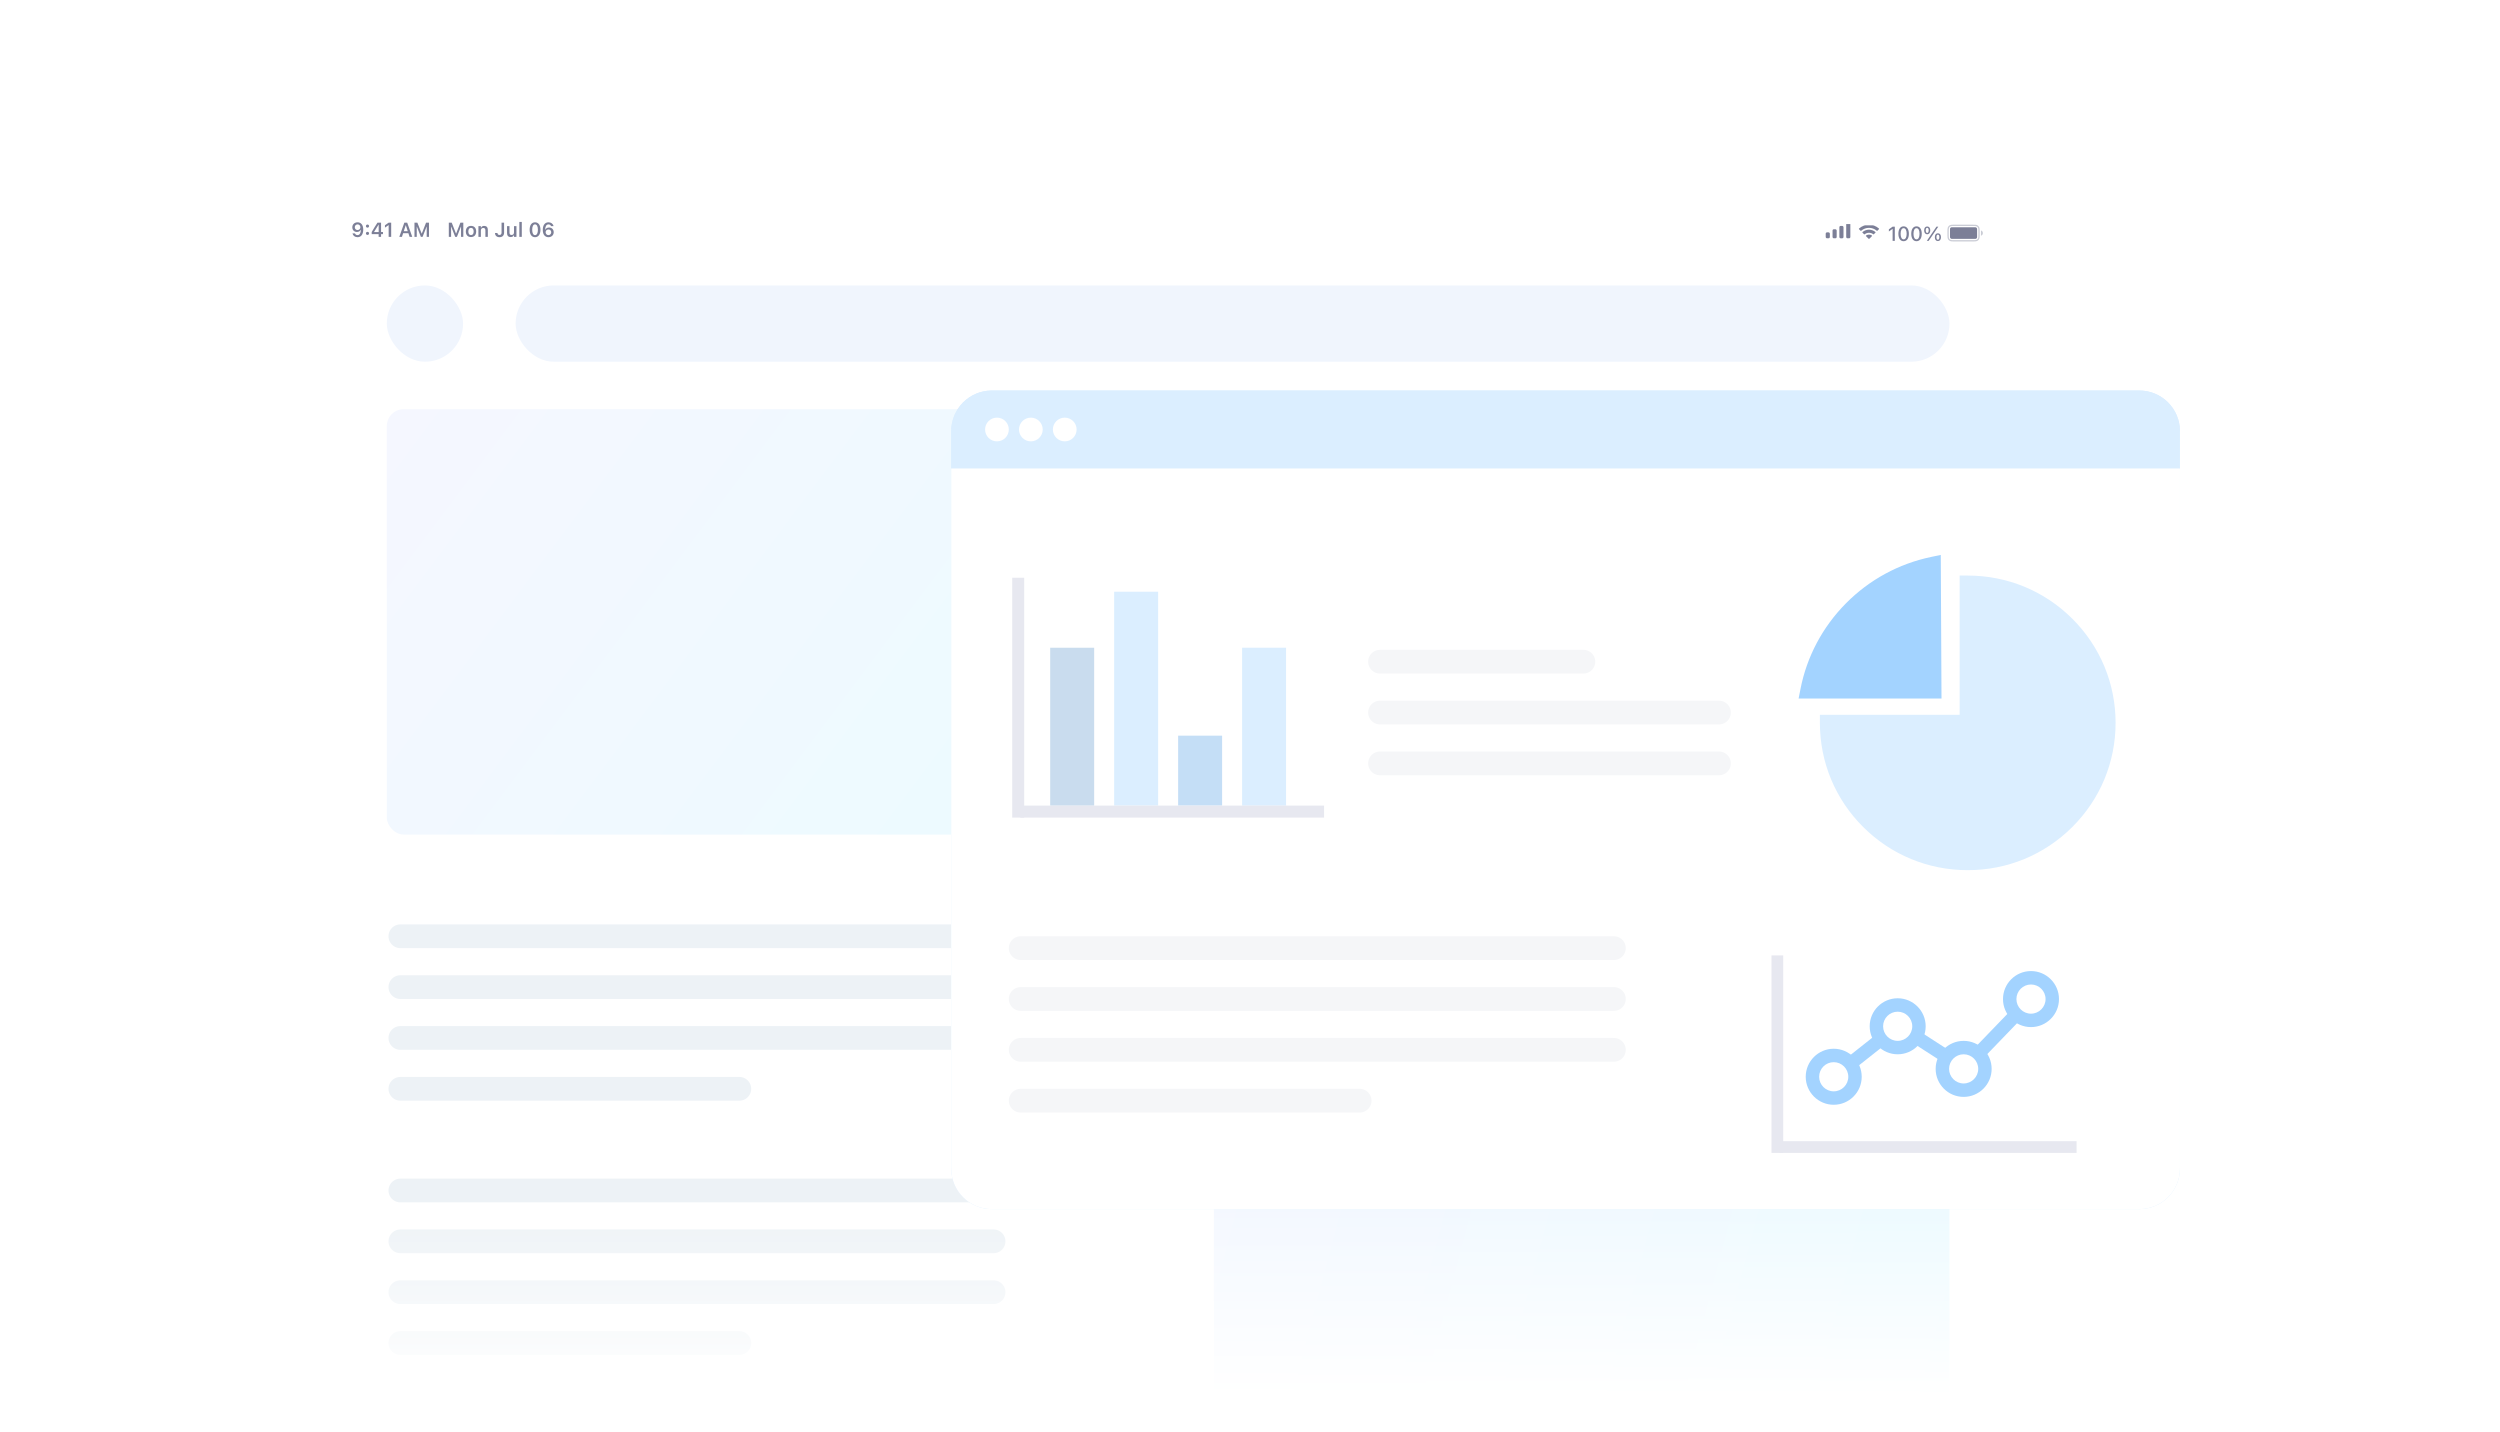<svg width="384" height="220" viewBox="0 0 384 220" fill="none" xmlns="http://www.w3.org/2000/svg"><defs><symbol id="content" viewBox="0 0 384 220" preserveAspectRatio="xMidYMid meet"><g id="NoColourRemove" clip-path="url(#a)"><g filter="url(#b)"><g clip-path="url(#c)"><rect x="49" y="29" width="260.851" height="252" rx="6.248" fill="white"/><rect x="59.414" y="42.537" width="11.715" height="11.715" rx="5.857" fill="#F0F5FD"/><rect x="79.199" y="42.537" width="220.24" height="11.715" rx="5.857" fill="#F0F5FD"/><rect x="59.414" y="61.542" width="116.628" height="65.343" rx="2.603" fill="url(#d)"/><g clip-path="url(#e)"><path d="M61.496 142.505H152.612" stroke="#EDF2F6" stroke-width="3.645" stroke-linecap="round"/><path d="M61.496 150.314H152.612" stroke="#EDF2F6" stroke-width="3.645" stroke-linecap="round"/><path d="M61.496 158.125H152.612" stroke="#EDF2F6" stroke-width="3.645" stroke-linecap="round"/><path d="M61.496 165.935H113.562" stroke="#EDF2F6" stroke-width="3.645" stroke-linecap="round"/><path d="M61.496 181.554H152.612" stroke="#EDF2F6" stroke-width="3.645" stroke-linecap="round"/><path d="M61.496 189.363H152.612" stroke="#EDF2F6" stroke-width="3.645" stroke-linecap="round"/><path d="M61.496 197.174H152.612" stroke="#EDF2F6" stroke-width="3.645" stroke-linecap="round"/><path d="M61.496 204.983H113.562" stroke="#EDF2F6" stroke-width="3.645" stroke-linecap="round"/><path d="M61.496 220.604H152.612" stroke="#EDF2F6" stroke-width="3.645" stroke-linecap="round"/></g><rect x="186.453" y="61.542" width="112.983" height="34.624" rx="2.603" fill="#F0F5FD"/><rect x="186.453" y="106.579" width="112.983" height="179.628" rx="2.603" fill="url(#f)"/><g clip-path="url(#g)"><path d="M54.923 32.84C54.45 32.84 54.114 33.163 54.114 33.606V33.609C54.114 34.022 54.407 34.327 54.825 34.327C55.124 34.327 55.314 34.175 55.394 34.003H55.424C55.424 34.019 55.423 34.036 55.423 34.053C55.406 34.469 55.26 34.807 54.914 34.807C54.722 34.807 54.588 34.708 54.53 34.555L54.526 34.54H54.142L54.145 34.557C54.215 34.891 54.514 35.128 54.914 35.128C55.462 35.128 55.793 34.693 55.793 33.959V33.956C55.793 33.171 55.388 32.84 54.923 32.84ZM54.921 34.028C54.674 34.028 54.494 33.847 54.494 33.595V33.592C54.494 33.349 54.686 33.157 54.926 33.157C55.168 33.157 55.356 33.352 55.356 33.601V33.604C55.356 33.85 55.168 34.028 54.921 34.028ZM56.447 33.661C56.586 33.661 56.687 33.556 56.687 33.423C56.687 33.288 56.586 33.184 56.447 33.184C56.31 33.184 56.207 33.288 56.207 33.423C56.207 33.556 56.31 33.661 56.447 33.661ZM56.447 34.782C56.586 34.782 56.687 34.678 56.687 34.543C56.687 34.409 56.586 34.305 56.447 34.305C56.31 34.305 56.207 34.409 56.207 34.543C56.207 34.678 56.31 34.782 56.447 34.782ZM58.159 35.073H58.532V34.655H58.825V34.333H58.532V32.894H57.981C57.685 33.344 57.375 33.846 57.093 34.336V34.655H58.159V35.073ZM57.455 34.342V34.32C57.666 33.95 57.919 33.547 58.142 33.206H58.165V34.342H57.455ZM59.697 35.073H60.086V32.894H59.698L59.129 33.295V33.661L59.671 33.278H59.697V35.073ZM61.334 35.073H61.741L61.922 34.51H62.729L62.911 35.073H63.319L62.546 32.894H62.106L61.334 35.073ZM62.313 33.299H62.339L62.632 34.21H62.02L62.313 33.299ZM63.663 35.073H64.014V33.524H64.04L64.644 35.073H64.91L65.514 33.524H65.541V35.073H65.891V32.894H65.444L64.79 34.57H64.765L64.109 32.894H63.663V35.073Z" fill="#7C7F97"/><path d="M68.937 35.073H69.288V33.524H69.314L69.918 35.073H70.184L70.788 33.524H70.815V35.073H71.165V32.894H70.718L70.065 34.57H70.039L69.384 32.894H68.937V35.073ZM72.345 35.106C72.839 35.106 73.14 34.783 73.14 34.249V34.246C73.14 33.714 72.838 33.391 72.345 33.391C71.855 33.391 71.551 33.716 71.551 34.246V34.249C71.551 34.783 71.85 35.106 72.345 35.106ZM72.345 34.801C72.084 34.801 71.935 34.598 71.935 34.25V34.247C71.935 33.9 72.084 33.695 72.345 33.695C72.605 33.695 72.755 33.9 72.755 34.247V34.25C72.755 34.598 72.607 34.801 72.345 34.801ZM73.486 35.073H73.862V34.111C73.862 33.864 74.001 33.707 74.225 33.707C74.453 33.707 74.557 33.837 74.557 34.093V35.073H74.933V34.006C74.933 33.613 74.732 33.391 74.363 33.391C74.125 33.391 73.966 33.498 73.888 33.675H73.862V33.423H73.486V35.073ZM76.721 35.128C77.167 35.128 77.429 34.868 77.429 34.427V32.894H77.039V34.424C77.039 34.66 76.927 34.786 76.718 34.786C76.524 34.786 76.421 34.661 76.411 34.493L76.409 34.483H76.029L76.031 34.499C76.046 34.872 76.298 35.128 76.721 35.128ZM78.443 35.106C78.681 35.106 78.849 34.999 78.926 34.823H78.951V35.073H79.327V33.423H78.951V34.385C78.951 34.632 78.822 34.789 78.579 34.789C78.352 34.789 78.257 34.66 78.257 34.404V33.423H77.881V34.49C77.881 34.883 78.071 35.106 78.443 35.106ZM79.771 35.073H80.147V32.784H79.771V35.073ZM82.182 35.128C82.7 35.128 83.014 34.688 83.014 33.985V33.982C83.014 33.278 82.7 32.84 82.182 32.84C81.664 32.84 81.353 33.278 81.353 33.982V33.985C81.353 34.688 81.664 35.128 82.182 35.128ZM82.182 34.812C81.904 34.812 81.746 34.501 81.746 33.985V33.982C81.746 33.465 81.904 33.157 82.182 33.157C82.46 33.157 82.621 33.465 82.621 33.982V33.985C82.621 34.501 82.46 34.812 82.182 34.812ZM84.241 35.128C84.713 35.128 85.05 34.804 85.05 34.362V34.359C85.05 33.945 84.757 33.64 84.339 33.64C84.04 33.64 83.85 33.793 83.77 33.965H83.74C83.74 33.948 83.741 33.932 83.741 33.915C83.758 33.498 83.904 33.16 84.25 33.16C84.442 33.16 84.576 33.26 84.633 33.412L84.639 33.427H85.021L85.018 33.411C84.949 33.077 84.65 32.84 84.25 32.84C83.702 32.84 83.371 33.275 83.371 34.009V34.012C83.371 34.797 83.776 35.128 84.241 35.128ZM83.807 34.367V34.364C83.807 34.117 83.996 33.939 84.242 33.939C84.49 33.939 84.67 34.12 84.67 34.373V34.376C84.67 34.619 84.479 34.81 84.238 34.81C83.996 34.81 83.807 34.616 83.807 34.367Z" fill="#7C7F97"/><g clip-path="url(#h)"><rect x="283.578" y="32.919" width="0.634" height="2.377" rx="0.198" fill="#7C7F97"/><rect x="282.527" y="33.395" width="0.634" height="1.902" rx="0.198" fill="#7C7F97"/><rect x="281.48" y="33.909" width="0.634" height="1.387" rx="0.198" fill="#7C7F97"/><rect x="280.43" y="34.385" width="0.634" height="0.911" rx="0.198" fill="#7C7F97"/></g><g clip-path="url(#i)"><path d="M287.076 34.728C287.215 34.728 287.351 34.765 287.47 34.835L287.518 34.863C287.555 34.885 287.561 34.935 287.531 34.965L287.119 35.376C287.093 35.402 287.052 35.402 287.027 35.376L286.617 34.968C286.587 34.938 286.593 34.888 286.629 34.866L286.677 34.838C286.798 34.766 286.935 34.728 287.076 34.728Z" fill="#7C7F97"/><path d="M287.076 33.973C287.422 33.973 287.755 34.088 288.026 34.301L288.065 34.331C288.095 34.355 288.098 34.4 288.07 34.427L287.824 34.673C287.801 34.696 287.765 34.698 287.739 34.679L287.709 34.657C287.526 34.521 287.305 34.448 287.076 34.448C286.845 34.448 286.623 34.522 286.439 34.659L286.409 34.682C286.383 34.701 286.347 34.699 286.324 34.676L286.078 34.43C286.05 34.403 286.053 34.358 286.083 34.334L286.121 34.304C286.393 34.089 286.727 33.973 287.076 33.973Z" fill="#7C7F97"/><path d="M287.078 33.216C287.628 33.216 288.154 33.41 288.57 33.766L288.606 33.796C288.634 33.82 288.636 33.864 288.609 33.891L288.364 34.136C288.34 34.16 288.302 34.161 288.276 34.14L288.246 34.114C287.918 33.84 287.507 33.691 287.078 33.691C286.647 33.691 286.234 33.841 285.906 34.117L285.876 34.142C285.85 34.164 285.812 34.163 285.788 34.139L285.542 33.894C285.516 33.867 285.517 33.824 285.546 33.799L285.581 33.769C285.998 33.411 286.526 33.216 287.078 33.216Z" fill="#7C7F97"/></g><path d="M290.705 35.69H291.043V33.512H290.705L290.131 33.919V34.252L290.679 33.86H290.705V35.69ZM292.398 35.743C292.899 35.743 293.203 35.304 293.203 34.602V34.599C293.203 33.897 292.899 33.459 292.398 33.459C291.895 33.459 291.593 33.897 291.593 34.599V34.602C291.593 35.304 291.895 35.743 292.398 35.743ZM292.398 35.462C292.105 35.462 291.934 35.135 291.934 34.602V34.599C291.934 34.066 292.105 33.741 292.398 33.741C292.689 33.741 292.861 34.066 292.861 34.599V34.602C292.861 35.135 292.689 35.462 292.398 35.462ZM294.375 35.743C294.877 35.743 295.18 35.304 295.18 34.602V34.599C295.18 33.897 294.877 33.459 294.375 33.459C293.872 33.459 293.57 33.897 293.57 34.599V34.602C293.57 35.304 293.872 35.743 294.375 35.743ZM294.375 35.462C294.082 35.462 293.912 35.135 293.912 34.602V34.599C293.912 34.066 294.082 33.741 294.375 33.741C294.667 33.741 294.839 34.066 294.839 34.599V34.602C294.839 35.135 294.667 35.462 294.375 35.462ZM296.019 34.676C296.312 34.676 296.49 34.445 296.49 34.078V34.076C296.49 33.709 296.312 33.481 296.019 33.481C295.726 33.481 295.548 33.709 295.548 34.076V34.078C295.548 34.445 295.726 34.676 296.019 34.676ZM296.244 35.69L297.72 33.512H297.438L295.961 35.69H296.244ZM296.019 34.473C295.875 34.473 295.794 34.327 295.794 34.078V34.076C295.794 33.829 295.875 33.684 296.019 33.684C296.162 33.684 296.245 33.829 296.245 34.076V34.078C296.245 34.327 296.162 34.473 296.019 34.473ZM297.662 35.721C297.955 35.721 298.133 35.491 298.133 35.124V35.123C298.133 34.756 297.955 34.526 297.662 34.526C297.369 34.526 297.19 34.756 297.19 35.123V35.124C297.19 35.491 297.369 35.721 297.662 35.721ZM297.662 35.518C297.518 35.518 297.437 35.372 297.437 35.124V35.123C297.437 34.874 297.518 34.729 297.662 34.729C297.805 34.729 297.887 34.874 297.887 35.123V35.124C297.887 35.372 297.805 35.518 297.662 35.518Z" fill="#7C7F97"/><rect x="299.52" y="33.602" width="4.16" height="1.783" rx="0.263" fill="#7C7F97"/><path opacity="0.4" d="M302.968 33.206C303.356 33.206 303.55 33.206 303.698 33.281C303.829 33.348 303.935 33.455 304.002 33.585C304.077 33.733 304.077 33.928 304.077 34.315V34.672L304.076 34.929C304.073 35.154 304.058 35.291 304.002 35.402L303.944 35.496C303.88 35.584 303.796 35.655 303.698 35.705C303.587 35.762 303.45 35.777 303.225 35.78L302.968 35.781H300.234L299.978 35.78C299.789 35.777 299.663 35.767 299.562 35.73L299.504 35.705C299.374 35.639 299.267 35.533 299.2 35.402C299.144 35.291 299.13 35.154 299.126 34.929L299.125 34.672V34.315C299.125 33.976 299.125 33.784 299.176 33.643L299.2 33.585C299.25 33.487 299.322 33.403 299.41 33.339L299.504 33.281C299.615 33.225 299.752 33.211 299.978 33.207L300.234 33.206H302.968ZM300.234 33.404C300.037 33.404 299.901 33.404 299.795 33.413C299.692 33.422 299.635 33.437 299.594 33.458C299.501 33.505 299.424 33.582 299.377 33.675C299.356 33.716 299.34 33.773 299.332 33.876C299.323 33.982 299.323 34.118 299.323 34.315V34.672C299.323 34.869 299.323 35.006 299.332 35.111C299.34 35.214 299.356 35.271 299.377 35.312C299.424 35.406 299.501 35.482 299.594 35.529C299.635 35.55 299.692 35.566 299.795 35.574C299.901 35.583 300.037 35.583 300.234 35.583H302.968C303.165 35.583 303.302 35.583 303.407 35.574C303.51 35.566 303.567 35.55 303.608 35.529C303.702 35.482 303.778 35.406 303.825 35.312C303.846 35.271 303.862 35.214 303.87 35.111C303.879 35.006 303.879 34.869 303.879 34.672V34.315C303.879 34.118 303.879 33.982 303.87 33.876C303.862 33.773 303.846 33.716 303.825 33.675C303.778 33.582 303.701 33.505 303.608 33.458C303.567 33.437 303.51 33.422 303.407 33.413C303.302 33.404 303.165 33.404 302.968 33.404H300.234ZM304.275 34.098C304.439 34.137 304.572 34.275 304.572 34.494C304.572 34.713 304.439 34.851 304.275 34.891V34.098Z" fill="#7C7F97"/></g></g></g><g filter="url(#j)"><g clip-path="url(#k)"><path d="M146.102 64.926C146.102 61.475 148.899 58.678 152.349 58.678H328.593C332.044 58.678 334.841 61.475 334.841 64.926V178.169C334.841 181.62 332.044 184.417 328.593 184.417H152.349C148.899 184.417 146.102 181.62 146.102 178.169V64.926Z" fill="#DBEEFF"/><path d="M146.102 64.926C146.102 61.475 148.899 58.678 152.349 58.678H328.593C332.044 58.678 334.841 61.475 334.841 64.926V70.653H146.102V64.926Z" fill="#DBEEFF"/><circle cx="153.131" cy="64.665" r="1.822" fill="white"/><circle cx="158.338" cy="64.665" r="1.822" fill="white"/><circle cx="163.545" cy="64.665" r="1.822" fill="white"/><rect width="188.74" height="113.764" transform="translate(146.102 70.653)" fill="white"/><rect width="6.755" height="24.258" transform="translate(161.309 98.182)" fill="#C9DCEE"/><rect width="6.755" height="32.855" transform="translate(171.133 89.584)" fill="#DBEEFF"/><rect width="6.755" height="10.747" transform="translate(180.961 111.691)" fill="#C4DEF6"/><rect width="6.755" height="24.258" transform="translate(190.785 98.182)" fill="#DBEEFF"/><rect x="155.473" y="87.435" width="1.842" height="36.847" fill="#E7E8F0"/><rect x="156.703" y="122.438" width="46.673" height="1.842" fill="#E7E8F0"/><g clip-path="url(#l)"><path d="M302.244 132.351C296.178 132.351 290.476 129.998 286.186 125.725C281.897 121.451 279.535 115.769 279.535 109.726V108.487H301.001V87.101H302.245C308.311 87.101 314.014 89.454 318.303 93.727C322.592 98.001 324.954 103.683 324.954 109.726C324.954 115.768 322.591 121.451 318.303 125.724C314.014 129.998 308.31 132.351 302.245 132.351L302.244 132.351ZM282.061 110.965C282.358 115.88 284.421 120.461 287.946 123.971C291.766 127.777 296.844 129.873 302.245 129.873C307.646 129.873 312.724 127.777 316.544 123.971C320.363 120.166 322.467 115.107 322.467 109.726C322.467 104.345 320.363 99.285 316.544 95.48C313.019 91.968 308.423 89.912 303.49 89.616V110.965H282.061V110.965Z" fill="#DBEEFF"/><path d="M302.3 110.224H280.562L282.255 118.684L289.153 127.275L295.401 130.269L302.3 130.92L308.288 130.269L315.056 127.275L320.784 121.158L323.647 113.348V108.271L322.346 100.591L315.056 92.391L307.116 88.616H302.3V110.224Z" fill="#DBEEFF"/><path d="M298.215 105.99H276.266L276.556 104.512C277.531 99.541 279.943 94.998 283.532 91.372C287.117 87.75 291.64 85.285 296.609 84.243L298.102 83.93L298.215 105.99ZM279.338 103.511H295.714L295.628 87.033C291.727 88.123 288.182 90.206 285.303 93.113C282.418 96.028 280.374 99.597 279.337 103.511H279.338Z" fill="#A3D3FF"/><path d="M280.696 96.295L277.441 104.495H297.096L295.925 90.308V85.882L288.375 89.006L280.696 96.295Z" fill="#A3D3FF"/></g><path d="M211.969 100.331H243.208" stroke="#F5F6F8" stroke-width="3.645" stroke-linecap="round"/><path d="M211.969 108.141H264.035" stroke="#F5F6F8" stroke-width="3.645" stroke-linecap="round"/><path d="M211.969 115.951H264.035" stroke="#F5F6F8" stroke-width="3.645" stroke-linecap="round"/><path d="M156.777 144.327H247.893" stroke="#F5F6F8" stroke-width="3.645" stroke-linecap="round"/><path d="M156.777 152.137H247.893" stroke="#F5F6F8" stroke-width="3.645" stroke-linecap="round"/><path d="M156.777 159.947H247.893" stroke="#F5F6F8" stroke-width="3.645" stroke-linecap="round"/><path d="M156.777 167.757H208.843" stroke="#F5F6F8" stroke-width="3.645" stroke-linecap="round"/></g></g><g clip-path="url(#m)"><path d="M294.867 158.419L293.75 160.152L298.396 163.152L299.513 161.419L294.867 158.419Z" fill="#A3D3FF"/><path d="M308.947 155.099L303.148 161.112L304.631 162.544L310.43 156.531L308.947 155.099Z" fill="#A3D3FF"/><path d="M288.272 158.844L283.586 162.552L284.864 164.169L289.55 160.462L288.272 158.844Z" fill="#A3D3FF"/><path d="M281.659 169.693C279.288 169.693 277.359 167.762 277.359 165.39C277.359 163.017 279.288 161.087 281.659 161.087C284.03 161.087 285.959 163.017 285.959 165.39C285.959 167.762 284.03 169.693 281.659 169.693ZM281.659 163.149C280.425 163.149 279.42 164.154 279.42 165.39C279.42 166.625 280.425 167.63 281.659 167.63C282.894 167.63 283.898 166.625 283.898 165.39C283.898 164.154 282.894 163.149 281.659 163.149Z" fill="#A3D3FF"/><path d="M291.484 161.94C289.113 161.94 287.184 160.009 287.184 157.637C287.184 155.264 289.113 153.334 291.484 153.334C293.854 153.334 295.783 155.264 295.783 157.637C295.783 160.009 293.854 161.94 291.484 161.94ZM291.484 155.396C290.249 155.396 289.244 156.401 289.244 157.637C289.244 158.872 290.249 159.877 291.484 159.877C292.718 159.877 293.723 158.872 293.723 157.637C293.723 156.401 292.718 155.396 291.484 155.396Z" fill="#A3D3FF"/><path d="M301.616 168.483C299.245 168.483 297.316 166.552 297.316 164.18C297.316 161.807 299.245 159.877 301.616 159.877C303.987 159.877 305.916 161.807 305.916 164.18C305.916 166.552 303.987 168.483 301.616 168.483ZM301.616 161.939C300.382 161.939 299.377 162.944 299.377 164.18C299.377 165.415 300.382 166.42 301.616 166.42C302.851 166.42 303.855 165.415 303.855 164.18C303.855 162.944 302.851 161.939 301.616 161.939Z" fill="#A3D3FF"/><path d="M311.96 157.762C309.589 157.762 307.66 155.832 307.66 153.459C307.66 151.087 309.589 149.156 311.96 149.156C314.331 149.156 316.26 151.087 316.26 153.459C316.26 155.832 314.331 157.762 311.96 157.762ZM311.96 151.218C310.725 151.218 309.721 152.224 309.721 153.459C309.721 154.695 310.725 155.7 311.96 155.7C313.195 155.7 314.199 154.695 314.199 153.459C314.199 152.224 313.195 151.218 311.96 151.218Z" fill="#A3D3FF"/></g><rect x="272.102" y="146.749" width="1.802" height="30.338" fill="#E7E8F0"/><rect x="273.305" y="175.286" width="45.658" height="1.802" fill="#E7E8F0"/><rect width="384" height="35.392" transform="translate(0 185)" fill="url(#n)"/></g><defs><filter id="b" x="43.786" y="25.092" width="271.28" height="262.429" filterUnits="userSpaceOnUse" color-interpolation-filters="sRGB"><feFlood flood-opacity="0" result="BackgroundImageFix"/><feColorMatrix in="SourceAlpha" type="matrix" values="0 0 0 0 0 0 0 0 0 0 0 0 0 0 0 0 0 0 127 0" result="hardAlpha"/><feOffset dy="1.306"/><feGaussianBlur stdDeviation="2.607"/><feComposite in2="hardAlpha" operator="out"/><feColorMatrix type="matrix" values="0 0 0 0 0 0 0 0 0 0 0 0 0 0 0 0 0 0 0.1 0"/><feBlend mode="normal" in2="BackgroundImageFix" result="effect1_dropShadow_852_14049"/><feBlend mode="normal" in="SourceGraphic" in2="effect1_dropShadow_852_14049" result="shape"/></filter><filter id="j" x="140.887" y="54.769" width="199.167" height="136.168" filterUnits="userSpaceOnUse" color-interpolation-filters="sRGB"><feFlood flood-opacity="0" result="BackgroundImageFix"/><feColorMatrix in="SourceAlpha" type="matrix" values="0 0 0 0 0 0 0 0 0 0 0 0 0 0 0 0 0 0 127 0" result="hardAlpha"/><feOffset dy="1.306"/><feGaussianBlur stdDeviation="2.607"/><feComposite in2="hardAlpha" operator="out"/><feColorMatrix type="matrix" values="0 0 0 0 0 0 0 0 0 0 0 0 0 0 0 0 0 0 0.1 0"/><feBlend mode="normal" in2="BackgroundImageFix" result="effect1_dropShadow_852_14049"/><feBlend mode="normal" in="SourceGraphic" in2="effect1_dropShadow_852_14049" result="shape"/></filter><linearGradient id="d" x1="59.414" y1="61.542" x2="165.49" y2="140.976" gradientUnits="userSpaceOnUse"><stop stop-color="#F5F7FF"/><stop offset="1" stop-color="#EBFBFF"/></linearGradient><linearGradient id="f" x1="186.453" y1="106.579" x2="336.397" y2="146.148" gradientUnits="userSpaceOnUse"><stop stop-color="#F5F7FF"/><stop offset="1" stop-color="#EBFBFF"/></linearGradient><linearGradient id="n" x1="192" y1="35.392" x2="192" y2="0" gradientUnits="userSpaceOnUse"><stop offset="0.165" stop-color="white"/><stop offset="1" stop-color="white" stop-opacity="0"/></linearGradient><clipPath id="a"><rect width="384" height="220" fill="white"/></clipPath><clipPath id="c"><rect x="49" y="29" width="260.851" height="252" rx="6.248" fill="white"/></clipPath><clipPath id="e"><rect x="59.414" y="137.298" width="116.628" height="123.917" rx="2.603" fill="white"/></clipPath><clipPath id="g"><rect width="260.851" height="5.207" fill="white" transform="translate(49 31.083)"/></clipPath><clipPath id="h"><rect width="3.962" height="2.773" fill="white" transform="translate(280.32 33.107)"/></clipPath><clipPath id="i"><rect width="3.962" height="2.377" fill="white" transform="translate(285.074 33.306)"/></clipPath><clipPath id="k"><path d="M146.102 64.926C146.102 61.475 148.899 58.678 152.349 58.678H328.593C332.044 58.678 334.841 61.475 334.841 64.926V178.169C334.841 181.62 332.044 184.417 328.593 184.417H152.349C148.899 184.417 146.102 181.62 146.102 178.169V64.926Z" fill="white"/></clipPath><clipPath id="l"><rect width="48.682" height="48.422" fill="white" transform="translate(276.266 83.93)"/></clipPath><clipPath id="m"><rect width="43.255" height="30.338" fill="white" transform="translate(273.004 146.149)"/></clipPath></defs></symbol></defs><use href="#content"/></svg>